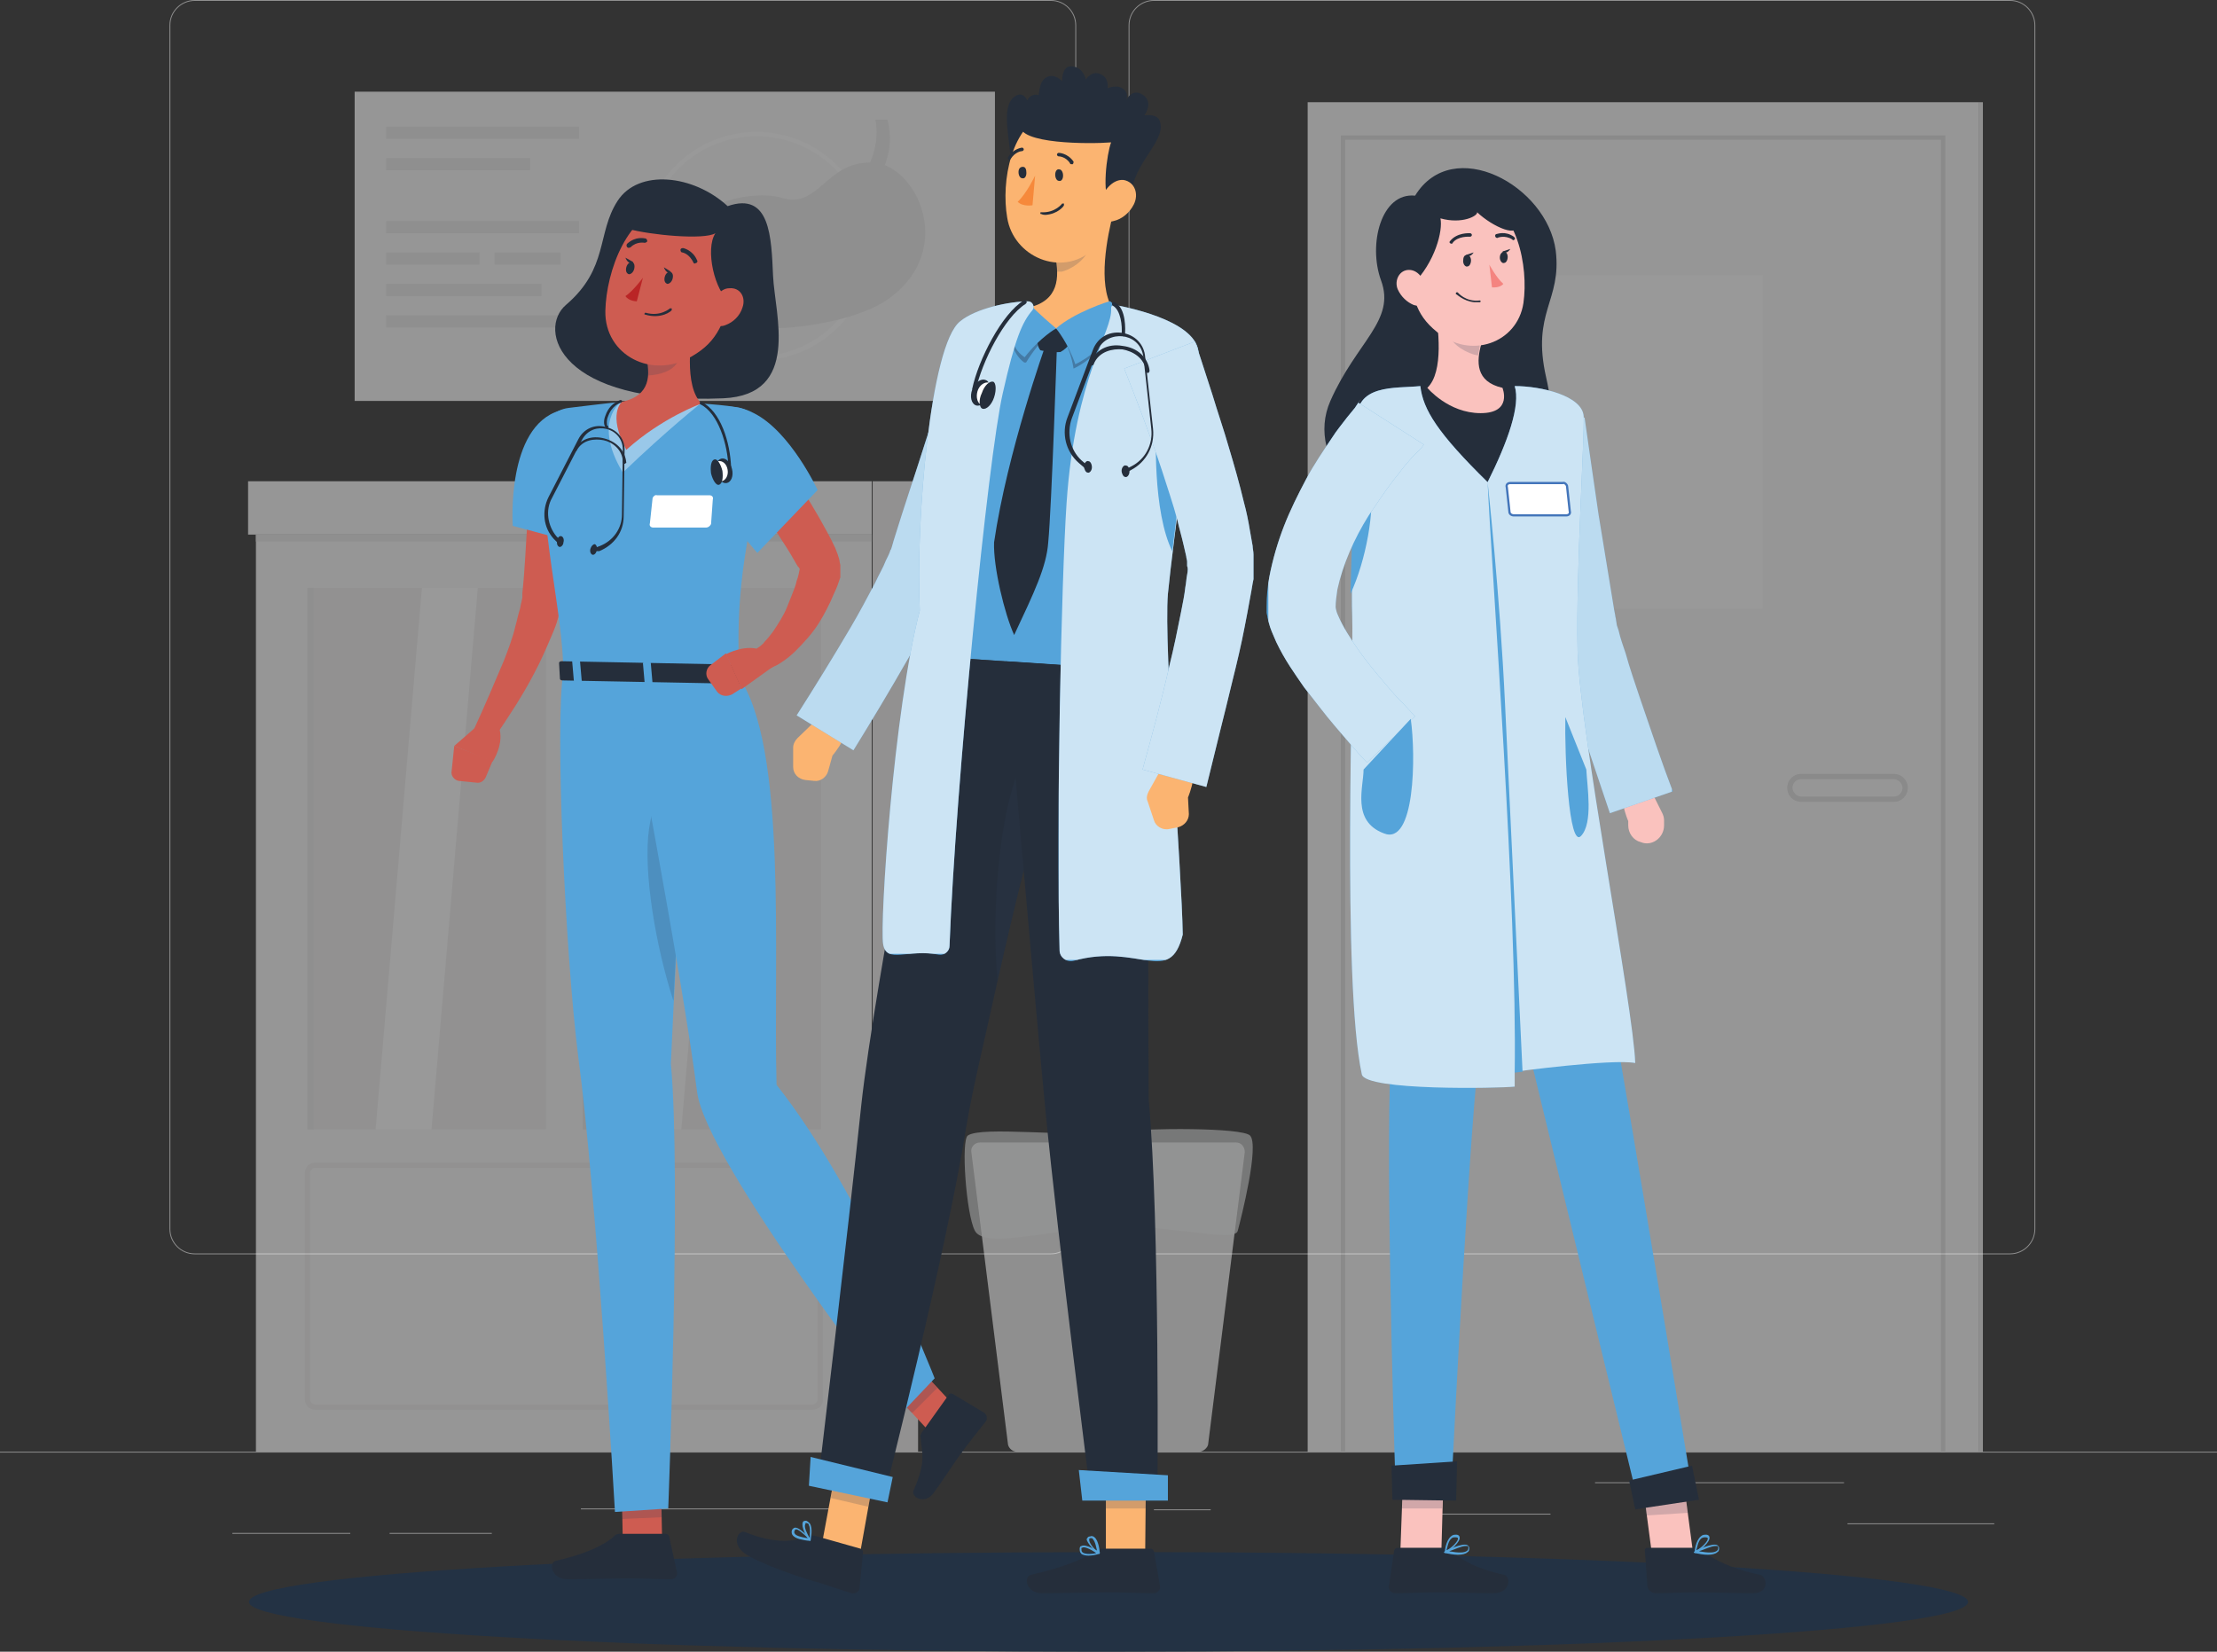 <?xml version="1.0" encoding="utf-8"?>
<!-- Generator: Adobe Illustrator 18.0.0, SVG Export Plug-In . SVG Version: 6.00 Build 0)  -->
<!DOCTYPE svg PUBLIC "-//W3C//DTD SVG 1.1//EN" "http://www.w3.org/Graphics/SVG/1.1/DTD/svg11.dtd">
<svg version="1.1" id="Layer_1" xmlns="http://www.w3.org/2000/svg" xmlns:xlink="http://www.w3.org/1999/xlink" x="0px" y="0px"
	 viewBox="0 0 253.8 189.1" enable-background="new 0 0 253.8 189.1" xml:space="preserve">
<rect x="0" y="0" width="253.8" height="189.1" fill="#333333" stroke="none"/>
<g>
	<defs>
		<rect id="SVGID_1_" x="-53.1" y="-1371" width="360" height="2028.4"/>
	</defs>
	<clipPath id="SVGID_2_">
		<use xlink:href="#SVGID_1_"  overflow="visible"/>
	</clipPath>
	<g opacity="0.5" clip-path="url(#SVGID_2_)">
		<g>
			<defs>
				<rect id="SVGID_3_" x="0" y="0" width="253.8" height="175.7"/>
			</defs>
			<clipPath id="SVGID_4_">
				<use xlink:href="#SVGID_3_"  overflow="visible"/>
			</clipPath>
			<rect x="0" y="166.2" clip-path="url(#SVGID_4_)" fill="#ECECEC" width="253.8" height="0.1"/>
			<rect x="211.5" y="174.4" clip-path="url(#SVGID_4_)" fill="#ECECEC" width="16.8" height="0.1"/>
			<rect x="132.1" y="172.8" clip-path="url(#SVGID_4_)" fill="#ECECEC" width="6.5" height="0.1"/>
			<rect x="163.7" y="173.3" clip-path="url(#SVGID_4_)" fill="#ECECEC" width="13.8" height="0.1"/>
			<rect x="182.6" y="169.7" clip-path="url(#SVGID_4_)" fill="#ECECEC" width="28.5" height="0.1"/>
			<rect x="26.6" y="175.5" clip-path="url(#SVGID_4_)" fill="#ECECEC" width="13.5" height="0.1"/>
			<rect x="44.6" y="175.5" clip-path="url(#SVGID_4_)" fill="#ECECEC" width="11.7" height="0.1"/>
			<rect x="66.5" y="172.7" clip-path="url(#SVGID_4_)" fill="#ECECEC" width="30.9" height="0.1"/>
			<path clip-path="url(#SVGID_4_)" fill="#ECECEC" d="M120.3,143.6h-98c-1.6,0-2.9-1.3-2.9-2.9V2.9c0-1.6,1.3-2.9,2.9-2.9h98
				c1.6,0,2.9,1.3,2.9,2.9v137.8C123.2,142.3,121.9,143.6,120.3,143.6 M22.3,0.1c-1.5,0-2.8,1.2-2.8,2.8v137.8
				c0,1.5,1.2,2.8,2.8,2.8h98c1.5,0,2.8-1.2,2.8-2.8V2.9c0-1.5-1.2-2.8-2.8-2.8H22.3z"/>
			<path clip-path="url(#SVGID_4_)" fill="#ECECEC" d="M230.1,143.6h-98c-1.6,0-2.9-1.3-2.9-2.9V2.9c0-1.6,1.3-2.9,2.9-2.9h98
				c1.6,0,2.9,1.3,2.9,2.9v137.8C233,142.3,231.7,143.6,230.1,143.6 M132.1,0.1c-1.5,0-2.8,1.2-2.8,2.8v137.8c0,1.5,1.2,2.8,2.8,2.8
				h98c1.5,0,2.8-1.2,2.8-2.8V2.9c0-1.5-1.2-2.8-2.8-2.8H132.1z"/>
		</g>
	</g>
	<g opacity="0.5" clip-path="url(#SVGID_2_)">
		<g>
			<defs>
				<rect id="SVGID_5_" x="28.4" y="10.5" width="198.6" height="155.7"/>
			</defs>
			<clipPath id="SVGID_6_">
				<use xlink:href="#SVGID_5_"  overflow="visible"/>
			</clipPath>
			<rect x="149.7" y="11.7" clip-path="url(#SVGID_6_)" fill="#FAFAFA" width="76.8" height="154.5"/>
			<rect x="174.4" y="31.5" clip-path="url(#SVGID_6_)" fill="#FFFFFF" width="27.4" height="38.2"/>
			<rect x="226.5" y="11.7" clip-path="url(#SVGID_6_)" fill="#ECECEC" width="0.5" height="154.5"/>
			<polygon clip-path="url(#SVGID_6_)" fill="#E1E1E1" points="222.7,166.2 222.2,166.2 222.2,16 154,16 154,166.2 153.5,166.2 
				153.5,15.5 222.7,15.5 			"/>
			<path clip-path="url(#SVGID_6_)" fill="#E1E1E1" d="M216.8,91.8h-10.6c-0.9,0-1.6-0.7-1.6-1.6c0-0.9,0.7-1.6,1.6-1.6h10.6
				c0.9,0,1.6,0.7,1.6,1.6C218.4,91.1,217.7,91.8,216.8,91.8 M206.2,89.2c-0.6,0-1,0.5-1,1s0.5,1,1,1h10.6c0.6,0,1-0.5,1-1
				s-0.5-1-1-1H206.2z"/>
			<rect x="28.4" y="55.1" clip-path="url(#SVGID_6_)" fill="#FAFAFA" width="71.4" height="6.1"/>
			<rect x="29.3" y="61.2" clip-path="url(#SVGID_6_)" fill="#FAFAFA" width="70.5" height="105"/>
			<rect x="99.9" y="55.1" clip-path="url(#SVGID_6_)" fill="#F1F0F0" width="5.2" height="111.1"/>
			<rect x="35.2" y="67.3" clip-path="url(#SVGID_6_)" fill="#F1F0F0" width="27.3" height="62"/>
			<polygon clip-path="url(#SVGID_6_)" fill="#FFFFFF" points="54.7,67.3 48.3,67.3 43,129.3 49.4,129.3 			"/>
			<path clip-path="url(#SVGID_6_)" fill="#F1F0F0" d="M93,161.4H36.1c-0.7,0-1.2-0.5-1.2-1.2v-25.9c0-0.7,0.5-1.2,1.2-1.2H93
				c0.7,0,1.2,0.5,1.2,1.2v25.9C94.3,160.9,93.7,161.4,93,161.4 M36.1,133.7c-0.3,0-0.6,0.3-0.6,0.6v25.9c0,0.3,0.3,0.6,0.6,0.6H93
				c0.3,0,0.6-0.3,0.6-0.6v-25.9c0-0.3-0.3-0.6-0.6-0.6H36.1z"/>
			<path clip-path="url(#SVGID_6_)" fill="#F1F0F0" d="M89.3,139.4c-0.7,0-1.3-0.6-1.3-1.3c0-0.7,0.6-1.3,1.3-1.3
				c0.7,0,1.3,0.6,1.3,1.3C90.7,138.8,90.1,139.4,89.3,139.4 M89.3,137.3c-0.4,0-0.7,0.3-0.7,0.7s0.3,0.7,0.7,0.7
				c0.4,0,0.7-0.3,0.7-0.7S89.7,137.3,89.3,137.3"/>
			<rect x="35.2" y="67.3" clip-path="url(#SVGID_6_)" fill="#ECECEC" width="0.7" height="62"/>
			<rect x="66.7" y="67.3" clip-path="url(#SVGID_6_)" fill="#F1F0F0" width="27.3" height="62"/>
			<polygon clip-path="url(#SVGID_6_)" fill="#FFFFFF" points="79.3,67.3 76.7,67.3 71.4,129.3 74,129.3 			"/>
			<polygon clip-path="url(#SVGID_6_)" fill="#FFFFFF" points="83.3,67.3 80.6,67.3 75.3,129.3 78,129.3 			"/>
			<rect x="66.7" y="67.3" clip-path="url(#SVGID_6_)" fill="#ECECEC" width="0.7" height="62"/>
			<rect x="29.3" y="61.2" clip-path="url(#SVGID_6_)" fill="#ECECEC" width="70.5" height="0.8"/>
			<rect x="40.6" y="10.5" clip-path="url(#SVGID_6_)" fill="#FAFAFA" width="73.3" height="35.4"/>
			<path clip-path="url(#SVGID_6_)" fill="#FFFFFF" d="M86.6,41.3c-7.2,0-13.1-5.9-13.1-13.1c0-7.2,5.9-13.1,13.1-13.1
				c7.2,0,13.1,5.9,13.1,13.1C99.8,35.5,93.9,41.3,86.6,41.3 M86.6,15.6c-7,0-12.6,5.7-12.6,12.6c0,7,5.7,12.6,12.6,12.6
				c7,0,12.6-5.7,12.6-12.6C99.3,21.3,93.6,15.6,86.6,15.6"/>
			<path clip-path="url(#SVGID_6_)" fill="#ECECEC" d="M101.3,18.9c0.6-1.6,0.8-3.3,0.3-5.2c-0.7,0-1.4,0-1.4,0s0.6,2.2-0.6,4.9
				c-5,0-5.9,5.2-9.9,4.1c-1.2-0.4-2.8-0.4-4.3-0.2l0,0c0,0,0,0,0,0c-0.6,0.1-1.2,0.2-1.8,0.4c-5.3,1.4-11.7,4.7-12.9,9.6
				c0.7,0.1,1.2,0.2,1.2,0.2s0.8-3.7,6.1-6.3c-0.5,0.7-0.9,1.4-1.1,2.2c-3.3,12,18.8,9.9,24.7,5.7C108.8,29.3,105.8,20.7,101.3,18.9
				"/>
			<rect x="44.2" y="14.5" clip-path="url(#SVGID_6_)" fill="#ECECEC" width="22.1" height="1.4"/>
			<rect x="44.2" y="18.1" clip-path="url(#SVGID_6_)" fill="#ECECEC" width="16.5" height="1.4"/>
			<rect x="44.2" y="25.3" clip-path="url(#SVGID_6_)" fill="#ECECEC" width="22.1" height="1.4"/>
			<rect x="44.2" y="28.9" clip-path="url(#SVGID_6_)" fill="#ECECEC" width="10.7" height="1.4"/>
			<rect x="56.6" y="28.9" clip-path="url(#SVGID_6_)" fill="#ECECEC" width="7.6" height="1.4"/>
			<rect x="44.2" y="32.5" clip-path="url(#SVGID_6_)" fill="#ECECEC" width="17.8" height="1.4"/>
			<rect x="44.2" y="36.1" clip-path="url(#SVGID_6_)" fill="#ECECEC" width="22.1" height="1.4"/>
			<path clip-path="url(#SVGID_6_)" fill="#ECECEC" d="M137.3,166.2h-20.9c-0.5,0-0.9-0.4-1-0.8l-4.2-33.5c-0.1-0.6,0.4-1.1,1-1.1
				h29.3c0.6,0,1,0.5,1,1.1l-4.2,33.5C138.2,165.8,137.7,166.2,137.3,166.2"/>
			<g opacity="0.7" clip-path="url(#SVGID_6_)">
				<g>
					<defs>
						<rect id="SVGID_7_" x="110.4" y="129.3" width="33" height="12.5"/>
					</defs>
					<clipPath id="SVGID_8_">
						<use xlink:href="#SVGID_7_"  overflow="visible"/>
					</clipPath>
					<path clip-path="url(#SVGID_8_)" fill="#F5F6F6" d="M110.8,130c-0.8,0.5-0.2,9,0.8,10.9c1,1.9,7,0.3,14.1-0.4
						c7.1-0.6,15.7,1.9,16,0.4c0.4-1.5,2.5-9.8,1.4-10.9c-0.9-0.9-11.4-0.9-16-0.4C122.5,130.2,112.4,128.9,110.8,130"/>
				</g>
			</g>
		</g>
	</g>
	<path clip-path="url(#SVGID_2_)" fill="#233244" d="M225.3,183.4c0,3.2-44.1,5.7-98.4,5.7c-54.4,0-98.4-2.6-98.4-5.7
		c0-3.2,44.1-5.7,98.4-5.7C181.2,177.6,225.3,180.2,225.3,183.4"/>
	<path clip-path="url(#SVGID_2_)" fill="#252E3B" d="M83.3,23.6C79.4,20,73.1,19.3,70.7,23c-2.4,3.7-1,7.7-5.9,11.9
		c-3.3,2.8-0.9,11.5,18,10.7c8.9-0.4,5.9-9.6,5.7-14C88.3,27.2,88.2,21.9,83.3,23.6"/>
	<polygon clip-path="url(#SVGID_2_)" fill="#CE5C51" points="75.8,176.4 71.3,176.5 71.2,171.6 75.7,171.4 	"/>
	<path clip-path="url(#SVGID_2_)" fill="#252E3B" d="M71,175.6h5.2c0.2,0,0.3,0.1,0.4,0.3l0.9,4.1c0.1,0.4-0.2,0.8-0.7,0.8
		c-1.8,0-2.7-0.1-4.9-0.1c-1.4,0-5,0.1-6.9,0.1c-1.9,0-2.2-1.9-1.4-2.1c3.5-0.8,5.6-1.8,6.8-2.9C70.4,175.7,70.7,175.6,71,175.6"/>
	<g opacity="0.2" clip-path="url(#SVGID_2_)">
		<g>
			<defs>
				<rect id="SVGID_9_" x="71.2" y="171.4" width="4.6" height="2.5"/>
			</defs>
			<clipPath id="SVGID_10_">
				<use xlink:href="#SVGID_9_"  overflow="visible"/>
			</clipPath>
			<polygon clip-path="url(#SVGID_10_)" fill="#2B3C54" points="71.2,171.6 71.2,173.9 75.8,173.7 75.7,171.4 			"/>
		</g>
	</g>
	<path clip-path="url(#SVGID_2_)" fill="#55A4DA" d="M64.5,77c-1,5.5,0.2,32.2,1.7,44c2.1,15.7,4.2,52.1,4.2,52.1l6.1-0.4
		c0,0,1.5-38.3,0.3-50.9c0.7-16.2,2.5-44.5,2.5-44.5L64.5,77z"/>
	<g opacity="0.2" clip-path="url(#SVGID_2_)">
		<g>
			<defs>
				<rect id="SVGID_11_" x="74.1" y="90.4" width="4.1" height="24.2"/>
			</defs>
			<clipPath id="SVGID_12_">
				<use xlink:href="#SVGID_11_"  overflow="visible"/>
			</clipPath>
			<path clip-path="url(#SVGID_12_)" fill="#2B3C54" d="M78.2,94.9c0.2-4.1-2.7-7.8-3.9,0c-0.7,4.9,0.8,13.6,2.8,19.7
				C77.4,108.3,77.8,101.2,78.2,94.9"/>
		</g>
	</g>
	<polygon clip-path="url(#SVGID_2_)" fill="#CE5C51" points="109.3,161 106.4,163.9 102.3,159.5 105.3,156.7 	"/>
	<path clip-path="url(#SVGID_2_)" fill="#252E3B" d="M105.6,163.9l3-4.2c0.1-0.2,0.3-0.2,0.5-0.1l3.5,2.1c0.4,0.2,0.5,0.8,0.2,1.1
		c-1.1,1.4-1.7,2.1-3,3.9c-0.8,1.1-1.8,2.7-2.9,4.2c-1.1,1.5-2.7,0.4-2.3-0.3c1.5-3.4,0.9-4.3,0.8-6
		C105.3,164.4,105.4,164.2,105.6,163.9"/>
	<g opacity="0.2" clip-path="url(#SVGID_2_)">
		<g>
			<defs>
				<rect id="SVGID_13_" x="102.3" y="156.7" width="5" height="5"/>
			</defs>
			<clipPath id="SVGID_14_">
				<use xlink:href="#SVGID_13_"  overflow="visible"/>
			</clipPath>
			<polygon clip-path="url(#SVGID_14_)" fill="#2B3C54" points="102.3,159.6 104.4,161.8 107.3,158.9 105.3,156.7 			"/>
		</g>
	</g>
	<path clip-path="url(#SVGID_2_)" fill="#55A4DA" d="M71.5,77.1c0,0,6.6,34.5,8.3,47.9c1,8,23.4,36.8,23.4,36.8l3.8-4
		c0,0-8.2-21.1-18.1-33.6c-0.4-14.7,1.3-38.8-4.4-46.8L71.5,77.1z"/>
	<path clip-path="url(#SVGID_2_)" fill="#CE5C51" d="M65.8,50.7c0,3-0.1,5.9-0.4,8.8c-0.2,2.9-0.5,5.9-1,8.8l-0.1,0.6l-0.1,0.6
		c-0.1,0.4-0.2,0.8-0.3,1.2c-0.2,0.8-0.5,1.5-0.8,2.2c-0.6,1.4-1.2,2.8-1.9,4.1c-1.4,2.7-3,5.1-4.7,7.6c-0.4,0.6-1.2,0.7-1.8,0.3
		c-0.5-0.4-0.6-1-0.4-1.5l0,0c1.2-2.6,2.3-5.2,3.4-7.8c0.5-1.3,1-2.6,1.3-3.9c0.2-0.7,0.3-1.3,0.5-1.9c0.1-0.3,0.1-0.6,0.2-0.9
		l0.1-0.5l0-0.5c0.3-2.8,0.4-5.7,0.6-8.5c0.1-2.9,0.2-5.7,0.3-8.6l0,0c0-1.4,1.2-2.5,2.6-2.5C64.7,48.2,65.8,49.3,65.8,50.7"/>
	<path clip-path="url(#SVGID_2_)" fill="#55A4DA" d="M64.1,47c-6.2,1.8-5.4,13.2-5.4,13.2l8.9,2.4c0,0,1.5-8.3,1.3-11.3
		C68.8,48.1,67.6,46,64.1,47"/>
	<path clip-path="url(#SVGID_2_)" fill="#CE5C51" d="M55.1,82.7L52,85.4l4.4,1.8c0,0,1.4-2.1,0.7-4L55.1,82.7z"/>
	<path clip-path="url(#SVGID_2_)" fill="#CE5C51" d="M52.5,89.4l2,0.2c0.5,0.1,0.9-0.2,1.1-0.6l0.8-1.9L52,85.4l-0.3,2.9
		C51.6,88.8,52,89.3,52.5,89.4"/>
	<path clip-path="url(#SVGID_2_)" fill="#55A4DA" d="M62.1,49.9c-0.3,11.4,2.3,19.7,2.4,27.1l20.1,0.4c-0.2-7.4-0.1-12.3,3.1-25.6
		c0.6-2.4-1-4.9-3.5-5.2c-1.2-0.2-2.5-0.3-3.9-0.4c-3.4-0.2-6.1-0.4-9.1-0.2c-2.1,0.2-4.4,0.5-6.1,0.7
		C63.4,46.9,62.1,48.3,62.1,49.9"/>
	<path clip-path="url(#SVGID_2_)" fill="#FFFFFF" d="M80.8,60.4l-6,0c-0.3,0-0.5-0.2-0.4-0.5l0.3-2.8c0-0.2,0.3-0.5,0.5-0.4l6,0
		c0.3,0,0.5,0.2,0.4,0.5L81.4,60C81.3,60.2,81.1,60.4,80.8,60.4"/>
	<g opacity="0.4" clip-path="url(#SVGID_2_)">
		<g>
			<defs>
				<rect id="SVGID_15_" x="69.7" y="46" width="10.5" height="8.1"/>
			</defs>
			<clipPath id="SVGID_16_">
				<use xlink:href="#SVGID_15_"  overflow="visible"/>
			</clipPath>
			<path clip-path="url(#SVGID_16_)" fill="#FFFFFF" d="M71.1,46c0,0-3.3,2.3,0.2,8.1c5.1-4.9,8.9-7.9,8.9-7.9L71.1,46z"/>
		</g>
	</g>
	<path clip-path="url(#SVGID_2_)" fill="#CE5C51" d="M79.6,35.9c-0.6,2.9-1.3,8.3,0.7,10.3c0,0-4.5,1.6-8.6,5.3
		c-2.2-4.1-0.5-5.5-0.5-5.5c3.3-0.7,3.3-3.1,2.7-5.4L79.6,35.9z"/>
	<g opacity="0.2" clip-path="url(#SVGID_2_)">
		<g>
			<defs>
				<rect id="SVGID_17_" x="73.9" y="36.4" width="5.1" height="6.6"/>
			</defs>
			<clipPath id="SVGID_18_">
				<use xlink:href="#SVGID_17_"  overflow="visible"/>
			</clipPath>
			<path clip-path="url(#SVGID_18_)" fill="#2B3C54" d="M78.9,36.4c-0.1,0.9-0.2,2.8-1.3,5c-0.6,1.1-2,1.5-3.5,1.6
				c0.1-0.8-0.1-1.6-0.2-2.5L78.9,36.4z"/>
		</g>
	</g>
	<path clip-path="url(#SVGID_2_)" fill="#CE5C51" d="M84.3,32.3c-1.5,4.7-2,6.7-5.1,8.5c-4.5,2.7-10-0.1-9.9-5.2
		c0.1-4.5,2.5-11.4,7.6-12.1C82.1,22.9,85.8,27.6,84.3,32.3"/>
	<path clip-path="url(#SVGID_2_)" fill="#252E3B" d="M71.9,26.2c2.5,0.7,8.7,1.3,10,0.5c-1.2,1.8-0.1,6.7,1.7,7.9
		c2.4-1.9,3-6.6,0.7-9C82.1,23.2,75,20.4,71.9,26.2"/>
	<path clip-path="url(#SVGID_2_)" fill="#CE5C51" d="M85,35.2c-0.3,1-1.1,1.7-1.9,2c-1.1,0.5-1.9-0.5-1.7-1.6
		c0.1-1.1,0.9-2.6,2.1-2.6C84.8,32.9,85.4,34.1,85,35.2"/>
	<path clip-path="url(#SVGID_2_)" fill="#252E3B" d="M84.9,76.2l0.9,1.8c0.1,0.1-0.1,0.3-0.3,0.3l-21.1-0.4c-0.2,0-0.3-0.1-0.3-0.2
		l-0.1-1.8c0-0.1,0.1-0.2,0.3-0.2l20.4,0.4C84.7,76.1,84.8,76.2,84.9,76.2"/>
	<path clip-path="url(#SVGID_2_)" fill="#55A4DA" d="M82.1,78.5l0.5,0c0.1,0,0.2-0.1,0.2-0.1L82.6,76c0-0.1-0.1-0.1-0.2-0.1l-0.5,0
		c-0.1,0-0.2,0.1-0.2,0.1l0.2,2.3C81.9,78.4,82,78.5,82.1,78.5"/>
	<path clip-path="url(#SVGID_2_)" fill="#55A4DA" d="M65.9,78.1l0.5,0c0.1,0,0.2-0.1,0.2-0.1l-0.2-2.3c0-0.1-0.1-0.1-0.2-0.1l-0.5,0
		c-0.1,0-0.2,0.1-0.2,0.1l0.2,2.3C65.7,78.1,65.8,78.1,65.9,78.1"/>
	<path clip-path="url(#SVGID_2_)" fill="#55A4DA" d="M74,78.3l0.5,0c0.1,0,0.2-0.1,0.2-0.1l-0.2-2.3c0-0.1-0.1-0.1-0.2-0.1l-0.5,0
		c-0.1,0-0.2,0.1-0.2,0.1l0.2,2.3C73.8,78.2,73.9,78.3,74,78.3"/>
	<path clip-path="url(#SVGID_2_)" fill="#252E3B" d="M77,31.9c-0.1,0.4-0.4,0.6-0.6,0.6c-0.3-0.1-0.4-0.4-0.3-0.8
		c0.1-0.4,0.4-0.6,0.6-0.6C77,31.2,77.1,31.5,77,31.9"/>
	<path clip-path="url(#SVGID_2_)" fill="#252E3B" d="M72.6,30.8c-0.1,0.4-0.4,0.6-0.6,0.6c-0.3-0.1-0.4-0.4-0.3-0.8
		c0.1-0.4,0.4-0.6,0.6-0.6C72.6,30,72.7,30.4,72.6,30.8"/>
	<path clip-path="url(#SVGID_2_)" fill="#252E3B" d="M72.5,30l-0.9-0.5C71.6,29.5,71.9,30.4,72.5,30"/>
	<path clip-path="url(#SVGID_2_)" fill="#BA2526" d="M73.6,31.8c0,0-1.1,1.5-2,2.1c0.4,0.6,1.3,0.6,1.3,0.6L73.6,31.8z"/>
	<path clip-path="url(#SVGID_2_)" fill="#252E3B" d="M73.8,36c0,0-0.1-0.1,0-0.1c0-0.1,0.1-0.1,0.1-0.1c1.7,0.5,2.8-0.5,2.8-0.5
		c0,0,0.1,0,0.2,0c0,0,0,0.1,0,0.2C76.9,35.6,75.7,36.6,73.8,36C73.9,36,73.9,36,73.8,36"/>
	<path clip-path="url(#SVGID_2_)" fill="#252E3B" d="M79.4,30.1C79.4,30.1,79.3,30.1,79.4,30.1c-0.5-1.1-1.3-1.2-1.3-1.2
		c-0.1,0-0.2-0.1-0.2-0.3c0-0.1,0.1-0.2,0.3-0.2c0,0,1.1,0.2,1.6,1.4c0.1,0.1,0,0.3-0.1,0.3C79.5,30.2,79.5,30.2,79.4,30.1"/>
	<path clip-path="url(#SVGID_2_)" fill="#252E3B" d="M71.8,28.3C71.8,28.3,71.7,28.3,71.8,28.3c-0.1-0.1-0.1-0.3,0-0.4
		c1-0.9,2-0.6,2.1-0.6c0.1,0,0.2,0.2,0.2,0.3c0,0.1-0.2,0.2-0.3,0.2c0,0-0.9-0.2-1.6,0.5C72,28.4,71.9,28.4,71.8,28.3"/>
	<path clip-path="url(#SVGID_2_)" fill="#CE5C51" d="M87.7,50.2c1.5,2,2.9,3.9,4.2,6c0.7,1,1.3,2.1,1.9,3.1c0.6,1.1,1.2,2.1,1.8,3.4
		c0.1,0.3,0.3,0.7,0.4,1.1c0.1,0.2,0.1,0.5,0.2,0.9c0,0.1,0,0.2,0,0.4l0,0.2c0,0.1,0,0.2,0,0.3l0,0.2l0,0.1l0,0l0,0.1l0,0.1
		c-0.2,0.6-0.4,1.2-0.7,1.8c-0.5,1.2-1.1,2.4-1.8,3.5c-0.7,1.1-1.6,2.1-2.6,3.1c-0.5,0.5-1,0.9-1.6,1.3c-0.3,0.2-0.6,0.4-0.9,0.5
		c-0.2,0.1-0.3,0.2-0.5,0.2c-0.2,0.1-0.3,0.1-0.6,0.2l-1-2.3c0,0,0.1-0.1,0.2-0.2l0.3-0.2c0.2-0.2,0.4-0.3,0.5-0.5
		c0.4-0.4,0.7-0.8,1-1.2c0.6-0.9,1.2-1.8,1.6-2.8c0.2-0.5,0.4-1,0.6-1.5c0.2-0.5,0.4-1,0.5-1.5c0.2-0.5,0.3-1.1,0.4-1.6l0-0.1l0,0
		l0,0l0,0l0,0.1c0,0.1,0,0.2,0,0.2c0,0,0,0.1,0,0.1c0,0.1,0,0.1,0,0.1c0,0.1,0,0.1,0,0c0-0.1-0.1-0.3-0.3-0.5
		c-0.5-0.9-1.1-1.9-1.7-2.8c-0.6-1-1.3-1.9-2-2.9c-1.3-1.9-2.7-3.9-4.1-5.8L87.7,50.2z"/>
	<path clip-path="url(#SVGID_2_)" fill="#CE5C51" d="M88.8,76.1l-3.9,2.8l-1.8-4c0,0,2.4-1.3,4.2-0.4L88.8,76.1z"/>
	<path clip-path="url(#SVGID_2_)" fill="#CE5C51" d="M82.1,79.2l-1-1.4c-0.4-0.5-0.3-1.3,0.3-1.7l1.7-1.3l1.8,4l-1.1,0.7
		C83.2,79.8,82.5,79.7,82.1,79.2"/>
	<path clip-path="url(#SVGID_2_)" fill="#55A4DA" d="M79.8,49c-1.3,5.3,6.9,14.3,6.9,14.3l6.9-7.2c0,0-3.1-6.7-7.3-8.8
		C83.5,45.8,80.4,46.7,79.8,49"/>
	<path clip-path="url(#SVGID_2_)" fill="#252E3B" d="M76.8,31.1L76,30.6C76,30.6,76.3,31.5,76.8,31.1"/>
	<path clip-path="url(#SVGID_2_)" fill="#252E3B" d="M68,63.1c-0.1,0-0.1,0-0.2-0.1c0-0.1,0-0.2,0.1-0.2l0.8-0.3
		c1.5-0.6,2.5-2,2.5-3.6l0.1-7.4c0-1.4-1-2.2-1.9-2.4c-0.9-0.2-2.1,0-2.8,1.3l-3.4,6.6c-0.8,1.4-0.5,3.2,0.5,4.4l0.6,0.6
		c0.1,0.1,0.1,0.2,0,0.3c-0.1,0.1-0.2,0.1-0.3,0l-0.6-0.6c-1.2-1.3-1.4-3.2-0.6-4.8l3.4-6.6c0.6-1.2,1.9-1.8,3.2-1.4
		c1.3,0.3,2.2,1.4,2.1,2.8l-0.1,7.4c0,1.8-1.1,3.3-2.8,4L68,63.1C68,63.1,68,63.1,68,63.1"/>
	<path clip-path="url(#SVGID_2_)" fill="#252E3B" d="M71.5,53.1c-0.1,0-0.2-0.1-0.2-0.2c0-1.4-1.2-2.3-2.2-2.5
		c-1-0.2-2.4-0.1-3.1,1.2c0,0.1-0.2,0.1-0.2,0.1c-0.1,0-0.1-0.2-0.1-0.2c0.7-1.2,2-1.7,3.5-1.3c1.5,0.4,2.4,1.5,2.5,2.8
		C71.6,53,71.6,53.1,71.5,53.1L71.5,53.1z"/>
	<path clip-path="url(#SVGID_2_)" fill="#252E3B" d="M69.5,49c-0.1,0-0.1,0-0.2-0.1c-0.2-0.3-0.2-0.8,0-1.3c0.3-0.9,0.9-1.5,1.7-1.8
		c0.1,0,0.2,0,0.2,0.1c0,0.1,0,0.2-0.1,0.2c-1,0.3-1.4,1.3-1.5,1.6c-0.2,0.5-0.1,0.8-0.1,1C69.7,48.8,69.7,48.9,69.5,49
		C69.5,49,69.5,49,69.5,49"/>
	<path clip-path="url(#SVGID_2_)" fill="#252E3B" d="M67.6,62.8c-0.1,0.3,0,0.6,0.2,0.7c0.2,0.1,0.5-0.2,0.5-0.5
		c0.1-0.3,0-0.6-0.2-0.7C67.9,62.3,67.7,62.5,67.6,62.8"/>
	<path clip-path="url(#SVGID_2_)" fill="#252E3B" d="M82,54.1c0.2,0.8,0.7,1.3,1.2,1.2c0.5-0.1,0.8-0.8,0.6-1.6
		c-0.2-0.8-0.7-1.3-1.2-1.2C82.1,52.6,81.8,53.3,82,54.1"/>
	<path clip-path="url(#SVGID_2_)" fill="#252E3B" d="M83.6,53.8c-0.1,0-0.2-0.1-0.2-0.2c-0.1-2.8-1.2-6.3-3.2-7.3
		c-0.1,0-0.1-0.2-0.1-0.2c0-0.1,0.2-0.1,0.2-0.1c2.2,1.1,3.3,4.6,3.4,7.6C83.8,53.8,83.7,53.8,83.6,53.8L83.6,53.8z"/>
	<path clip-path="url(#SVGID_2_)" fill="#FFFFFF" d="M81.5,54.1c0.1,0.7,0.6,1.1,1.1,1c0.5-0.1,0.8-0.7,0.7-1.3
		c-0.1-0.7-0.6-1.1-1.1-1C81.7,52.9,81.4,53.5,81.5,54.1"/>
	<path clip-path="url(#SVGID_2_)" fill="#252E3B" d="M81.4,54.2c0.2,0.8,0.6,1.4,0.9,1.3c0.4-0.1,0.5-0.8,0.4-1.6
		c-0.2-0.8-0.6-1.4-0.9-1.3C81.4,52.7,81.3,53.4,81.4,54.2"/>
	<path clip-path="url(#SVGID_2_)" fill="#252E3B" d="M63.8,61.9c-0.1,0.3,0,0.6,0.2,0.7c0.2,0.1,0.5-0.2,0.5-0.5
		c0.1-0.3,0-0.6-0.2-0.7C64.1,61.3,63.8,61.5,63.8,61.9"/>
	<path clip-path="url(#SVGID_2_)" fill="#252E3B" d="M119.4,20.5c-3.2,0.6-3.6,0.3-3.7-2c0-2.3-1.2-6.2,0.4-7.4
		c1-0.8,1.5,0.4,1.5,0.4c0.2-0.5,0.8-0.8,1.3-0.6c0.1-0.5,0.1-1.7,1-2.1c0.9-0.4,1.7,0.5,1.7,0.5s-0.1-1.9,1.2-1.7
		c1.3,0.2,1.5,1.5,1.5,1.5s0.7-1.1,1.7-0.6c1,0.4,0.8,1.6,0.8,1.6s1.1-0.5,1.8,0.1c0.8,0.6,0.2,1.5,0.2,1.5s0.7-1.8,2.1-0.8
		c1.2,0.9,0.1,2.3,0.1,2.3s1.3-0.2,1.7,0.5c1.1,2.3-3.1,4.9-3.2,8.8C123.1,24.9,119.4,20.5,119.4,20.5"/>
	<path clip-path="url(#SVGID_2_)" fill="#FBB471" d="M96.2,82.2l-2.1-0.4l-2.8,2.7c-0.3,0.3-0.5,0.7-0.5,1.1l0,2.2
		c0,0.8,0.6,1.4,1.4,1.5l1,0.1c0.7,0.1,1.4-0.4,1.6-1.1l0.5-1.8C95.3,86.5,98.1,83.3,96.2,82.2"/>
	<path clip-path="url(#SVGID_2_)" fill="#55A4DA" d="M117.8,41.8c-1.4,3.7-2.9,7.5-4.2,11.2c-1.4,3.7-2.8,7.5-4,11.2l-0.2,0.7
		l-0.2,0.4c-0.1,0.2-0.1,0.3-0.2,0.5c-0.2,0.6-0.5,1.1-0.7,1.6c-0.5,1-1,1.9-1.4,2.8c-1,1.8-2,3.6-3,5.3c-2,3.5-4.1,7-6.2,10.4
		l-6.5-4c2.1-3.3,4.2-6.7,6.2-10.1c1-1.7,1.9-3.4,2.8-5.1c0.4-0.9,0.9-1.7,1.2-2.5c0.2-0.4,0.4-0.8,0.5-1.1c0-0.1,0.1-0.2,0.1-0.2
		l0.1-0.3l0.2-0.7c1.2-3.9,2.5-7.7,3.7-11.5l3.7-11.4L117.8,41.8z"/>
	<g opacity="0.6" clip-path="url(#SVGID_2_)">
		<g>
			<defs>
				<rect id="SVGID_19_" x="91.2" y="38.9" width="26.6" height="47.1"/>
			</defs>
			<clipPath id="SVGID_20_">
				<use xlink:href="#SVGID_19_"  overflow="visible"/>
			</clipPath>
			<path clip-path="url(#SVGID_20_)" fill="#FFFFFF" d="M117.8,41.8c-1.4,3.7-2.9,7.5-4.2,11.2c-1.4,3.7-2.8,7.5-4,11.2l-0.2,0.7
				l-0.2,0.4c-0.1,0.2-0.1,0.3-0.2,0.5c-0.2,0.6-0.5,1.1-0.7,1.6c-0.5,1-1,1.9-1.4,2.8c-1,1.8-2,3.6-3,5.3c-2,3.5-4.1,7-6.2,10.4
				l-6.5-4c2.1-3.3,4.2-6.7,6.2-10.1c1-1.7,1.9-3.4,2.8-5.1c0.4-0.9,0.9-1.7,1.2-2.5c0.2-0.4,0.4-0.8,0.5-1.1c0-0.1,0.1-0.2,0.1-0.2
				l0.1-0.3l0.2-0.7c1.2-3.9,2.5-7.7,3.7-11.5l3.7-11.4L117.8,41.8z"/>
		</g>
	</g>
	<polygon clip-path="url(#SVGID_2_)" fill="#FBB471" points="98.5,177.6 93.9,177.8 96.1,166 100.4,167 	"/>
	<polygon clip-path="url(#SVGID_2_)" fill="#FBB471" points="131.1,177.8 126.6,177.8 126.6,167.3 131.2,167.3 	"/>
	<path clip-path="url(#SVGID_2_)" fill="#252E3B" d="M126.2,177.3h5.5c0.2,0,0.3,0.1,0.4,0.3l0.7,4c0.1,0.4-0.3,0.8-0.7,0.8
		c-1.8,0-3.1-0.1-5.3-0.1c-1.4,0-5.6,0.1-7.5,0.1c-1.9,0-2.1-1.9-1.3-2.1c3.5-0.8,6.2-1.8,7.4-2.8
		C125.6,177.4,125.9,177.3,126.2,177.3"/>
	<g opacity="0.2" clip-path="url(#SVGID_2_)">
		<g>
			<defs>
				<rect id="SVGID_21_" x="95.1" y="166" width="5.3" height="6.5"/>
			</defs>
			<clipPath id="SVGID_22_">
				<use xlink:href="#SVGID_21_"  overflow="visible"/>
			</clipPath>
			<polygon clip-path="url(#SVGID_22_)" fill="#2B3C54" points="96.1,166 95.1,171.5 99.4,172.5 100.4,167 			"/>
		</g>
	</g>
	<g opacity="0.2" clip-path="url(#SVGID_2_)">
		<g>
			<defs>
				<rect id="SVGID_23_" x="126.6" y="167.3" width="4.6" height="5.4"/>
			</defs>
			<clipPath id="SVGID_24_">
				<use xlink:href="#SVGID_23_"  overflow="visible"/>
			</clipPath>
			<rect x="126.6" y="167.3" clip-path="url(#SVGID_24_)" fill="#2B3C54" width="4.6" height="5.4"/>
		</g>
	</g>
	<path clip-path="url(#SVGID_2_)" fill="#55A4DA" d="M134.8,41.6c-3.5,16-2.6,31.8-3,35.2c-3.6-0.2-17-1.1-24.3-1.6
		c-2.5-19.3,0.3-31.6,1.9-36.6c0.5-1.7,2-2.9,3.8-3.2c3-0.4,7.1-0.5,10.9-0.3c2.5,0.1,5.1,0.6,7.3,1.1
		C133.8,36.8,135.4,39.2,134.8,41.6"/>
	<path clip-path="url(#SVGID_2_)" fill="#FBB471" d="M127.5,24.2c-0.8,3-1.8,8.3-0.2,11c0.2,0.4-0.2,0.8-0.2,1.3
		c-0.1,1.5-2.1,1.9-5.7,2c-3.6,0-5.2-1.5-4.2-2.9c0.1-0.2,0.4-0.4,0.6-0.4c3.4-0.8,3.5-3.4,3-5.9L127.5,24.2z"/>
	<g opacity="0.4" clip-path="url(#SVGID_2_)">
		<g>
			<defs>
				<rect id="SVGID_25_" x="121.1" y="35.2" width="7.1" height="7"/>
			</defs>
			<clipPath id="SVGID_26_">
				<use xlink:href="#SVGID_25_"  overflow="visible"/>
			</clipPath>
			<path clip-path="url(#SVGID_26_)" fill="#2B3C54" d="M121.1,37.7c0,0,1.4,1.8,1.8,4.5c3.6-1.7,5.3-5.8,5.3-5.8l-1.1-1.2
				C127.1,35.2,123.1,35.9,121.1,37.7"/>
		</g>
	</g>
	<g opacity="0.4" clip-path="url(#SVGID_2_)">
		<g>
			<defs>
				<rect id="SVGID_27_" x="115.6" y="35.1" width="5.1" height="6.4"/>
			</defs>
			<clipPath id="SVGID_28_">
				<use xlink:href="#SVGID_27_"  overflow="visible"/>
			</clipPath>
			<path clip-path="url(#SVGID_28_)" fill="#2B3C54" d="M120.7,37.7c0,0-1.6,1.1-3.3,3.9c-2.5-1.6-1.7-6-1.7-6l2.1-0.4
				C117.8,35.1,118.7,36,120.7,37.7"/>
		</g>
	</g>
	<path clip-path="url(#SVGID_2_)" fill="#252E3B" d="M120.9,37.6l-0.8,0.1l-1.3,0.9c-0.1,0.6,0,1.1,0.3,1.5c0,0,1.3,0.3,2.3,0.2
		c0.9-0.5,1.2-1.2,1.2-1.2l-1-1.2L120.9,37.6z"/>
	<path clip-path="url(#SVGID_2_)" fill="#55A4DA" d="M120.9,37.6c0,0,1.4,1.7,2.2,4.1c3.6-1.7,5.7-5.7,5.7-5.7l-1.7-1.5
		C127.1,34.4,122.9,35.8,120.9,37.6"/>
	<path clip-path="url(#SVGID_2_)" fill="#55A4DA" d="M120.9,37.6c0,0-1.8,1-3.6,3.3c-2.5-1.6-1.6-5.8-1.6-5.8l2.1-0.4
		C117.8,34.8,118.9,35.9,120.9,37.6"/>
	<g opacity="0.2" clip-path="url(#SVGID_2_)">
		<g>
			<defs>
				<rect id="SVGID_29_" x="120.8" y="26.3" width="4" height="4.8"/>
			</defs>
			<clipPath id="SVGID_30_">
				<use xlink:href="#SVGID_29_"  overflow="visible"/>
			</clipPath>
			<path clip-path="url(#SVGID_30_)" fill="#2B3C54" d="M124.8,26.3l-4,3c0.1,0.6,0.2,1.2,0.2,1.9c1.4-0.1,3.5-1.5,3.7-3
				C124.8,27.3,124.9,26.6,124.8,26.3"/>
		</g>
	</g>
	<path clip-path="url(#SVGID_2_)" fill="#FBB471" d="M128.2,19.3c-0.6,4.5-0.7,7.1-3.1,9.3c-3.6,3.2-9.1,0.8-9.8-3.7
		c-0.7-4.1,0.4-10.7,4.9-12.2C124.6,11.1,128.8,14.8,128.2,19.3"/>
	<path clip-path="url(#SVGID_2_)" fill="#252E3B" d="M127.1,23.3c-1-1-0.4-5.7,0.1-7c-2.5,0.2-10.7,0.2-10.4-2
		c0.3-2.3,3.3-4.2,8.2-2.6c4.1,1.3,5.1,3.4,5.1,5C130.1,20.1,127.1,23.3,127.1,23.3"/>
	<path clip-path="url(#SVGID_2_)" fill="#FBB471" d="M129.8,23.4c-0.5,1-1.4,1.7-2.3,1.9c-1.3,0.4-1.9-0.8-1.6-2.1
		c0.3-1.2,1.4-2.7,2.7-2.6C129.9,20.8,130.4,22.2,129.8,23.4"/>
	<path clip-path="url(#SVGID_2_)" fill="#252E3B" d="M93.6,170.1l7.5,1.7c0,0,7.3-28.7,9.5-42.7c0.7-4.3,2.2-10.4,3.6-16.8
		c1.8-8.1,4-16.8,5.8-23.6c1.9-7.2,3.4-12.4,3.4-12.4l-15.9-1.1c0,0-7.4,37.5-8.9,51.3C97.1,140.9,93.6,170.1,93.6,170.1"/>
	<g opacity="0.2" clip-path="url(#SVGID_2_)">
		<g>
			<defs>
				<rect id="SVGID_31_" x="114" y="85.1" width="6.1" height="27.2"/>
			</defs>
			<clipPath id="SVGID_32_">
				<use xlink:href="#SVGID_31_"  overflow="visible"/>
			</clipPath>
			<path clip-path="url(#SVGID_32_)" fill="#2B3C54" d="M114.2,112.3c1.8-8.1,4-16.8,5.8-23.6l-1.7-3.6
				C114.4,89.8,113.4,104.4,114.2,112.3"/>
		</g>
	</g>
	<path clip-path="url(#SVGID_2_)" fill="#252E3B" d="M115.1,75.7c0,0,3.3,38.3,4.6,51.6c1.4,14.5,5.2,44.3,5.2,44.3h7.6
		c0,0,0.3-31.7-1-45.7c-0.2-27.6,0.3-49.1,0.3-49.1L115.1,75.7z"/>
	<polygon clip-path="url(#SVGID_2_)" fill="#55A4DA" points="123.9,171.8 133.7,171.8 133.7,168.9 123.5,168.3 	"/>
	<polygon clip-path="url(#SVGID_2_)" fill="#55A4DA" points="92.6,170.1 101.6,172 102.2,169.1 92.8,166.8 	"/>
	<path clip-path="url(#SVGID_2_)" fill="#252E3B" d="M121.7,20.1c0,0.4-0.2,0.7-0.5,0.6c-0.2,0-0.4-0.3-0.4-0.7
		c0-0.4,0.2-0.7,0.5-0.6C121.5,19.4,121.7,19.7,121.7,20.1"/>
	<path clip-path="url(#SVGID_2_)" fill="#252E3B" d="M117.5,19.8c0,0.4-0.2,0.7-0.5,0.6c-0.2,0-0.4-0.3-0.4-0.7
		c0-0.4,0.2-0.6,0.5-0.6C117.4,19.1,117.5,19.4,117.5,19.8"/>
	<path clip-path="url(#SVGID_2_)" fill="#F6893B" d="M118.5,20.1c0,0-1,2.1-2,3c0.6,0.6,1.7,0.4,1.7,0.4L118.5,20.1z"/>
	<path clip-path="url(#SVGID_2_)" fill="#252E3B" d="M119.7,24.6c1.4-0.1,2.1-1,2.1-1.1c0,0,0-0.1,0-0.2c0,0-0.1,0-0.2,0
		c0,0-0.8,1.1-2.4,1c-0.1,0-0.1,0-0.1,0.1c0,0.1,0,0.1,0.1,0.1C119.4,24.6,119.6,24.6,119.7,24.6"/>
	<path clip-path="url(#SVGID_2_)" fill="#252E3B" d="M122.7,18.8c0,0,0.1,0,0.1,0c0.1-0.1,0.1-0.2,0.1-0.3c-0.7-1-1.7-1-1.7-1
		c-0.1,0-0.2,0.1-0.2,0.2c0,0.1,0.1,0.2,0.2,0.2c0,0,0.8,0,1.3,0.8C122.5,18.8,122.6,18.8,122.7,18.8"/>
	<path clip-path="url(#SVGID_2_)" fill="#252E3B" d="M115.5,18.3c0.1,0,0.1,0,0.2-0.1c0.5-0.8,1.2-0.9,1.3-0.9
		c0.1,0,0.2-0.1,0.2-0.2c0-0.1-0.1-0.2-0.2-0.2c0,0-1,0.1-1.6,1.1c-0.1,0.1,0,0.2,0.1,0.3C115.4,18.3,115.4,18.3,115.5,18.3"/>
	<path clip-path="url(#SVGID_2_)" fill="#55A4DA" d="M124.6,178.1c0.4,0,0.9-0.1,1.2-0.2c0,0,0.1,0,0.1-0.1s0-0.1,0-0.1
		c-0.2-0.1-1.6-1-2.1-0.7c-0.1,0-0.2,0.1-0.2,0.3c0,0.2,0,0.4,0.2,0.6C123.9,178,124.3,178.1,124.6,178.1 M125.5,177.8
		c-0.8,0.2-1.4,0.1-1.6-0.1c-0.1-0.1-0.1-0.2-0.1-0.4c0-0.1,0-0.1,0.1-0.1C124.1,177,124.9,177.4,125.5,177.8"/>
	<path clip-path="url(#SVGID_2_)" fill="#55A4DA" d="M125.8,177.9C125.8,177.9,125.8,177.9,125.8,177.9c0.1,0,0.1-0.1,0.1-0.1
		c0-0.1-0.1-1.4-0.6-1.8c-0.1-0.1-0.3-0.2-0.5-0.1c-0.3,0-0.3,0.2-0.4,0.3C124.4,176.6,125.3,177.6,125.8,177.9
		C125.8,177.9,125.8,177.9,125.8,177.9 M124.9,176.1c0.1,0,0.2,0,0.2,0.1c0.3,0.3,0.4,1,0.5,1.4c-0.5-0.4-1-1.1-0.9-1.4
		C124.7,176.1,124.8,176.1,124.9,176.1C124.9,176.1,124.9,176.1,124.9,176.1"/>
	<path clip-path="url(#SVGID_2_)" fill="#252E3B" d="M93.2,175.8l5.3,1.5c0.2,0.1,0.3,0.2,0.3,0.4l-0.4,4.1c0,0.4-0.5,0.7-0.9,0.6
		c-1.7-0.5-2.9-1-5.1-1.6c-1.3-0.4-5.7-1.9-7.2-3c-1.5-1.1-0.7-2.7,0.1-2.4c3.4,1.4,5.7,1.1,7.1,0.5C92.7,175.8,93,175.8,93.2,175.8
		"/>
	<path clip-path="url(#SVGID_2_)" fill="#55A4DA" d="M91.5,176.2c0.4,0.1,0.9,0.2,1.2,0.2c0,0,0.1,0,0.1-0.1c0,0,0-0.1,0-0.1
		c-0.1-0.1-1.3-1.4-1.8-1.3c-0.1,0-0.2,0.1-0.3,0.2c-0.1,0.2-0.1,0.4,0,0.6C90.9,176,91.2,176.1,91.5,176.2 M92.5,176.1
		c-0.8-0.1-1.4-0.3-1.5-0.5c-0.1-0.1-0.1-0.3,0-0.4c0-0.1,0.1-0.1,0.1-0.1C91.3,175,92,175.6,92.5,176.1"/>
	<path clip-path="url(#SVGID_2_)" fill="#55A4DA" d="M92.7,176.4C92.7,176.4,92.8,176.4,92.7,176.4c0.1,0,0.1,0,0.1-0.1
		c0-0.1,0.3-1.3-0.1-1.9c-0.1-0.1-0.2-0.2-0.4-0.3c-0.3,0-0.4,0.1-0.4,0.2C91.7,174.8,92.3,176,92.7,176.4
		C92.7,176.3,92.7,176.4,92.7,176.4 M92.4,174.4c0.1,0,0.2,0.1,0.2,0.2c0.2,0.4,0.1,1.1,0.1,1.5c-0.3-0.5-0.7-1.3-0.5-1.6
		C92.2,174.4,92.2,174.3,92.4,174.4C92.4,174.3,92.4,174.3,92.4,174.4"/>
	<path clip-path="url(#SVGID_2_)" fill="#55A4DA" d="M127.6,34.9c-0.2,0-0.4,0.1-0.4,0.4c0.2,2.7-4.1,7.6-5.1,22.3
		c-0.6,8.9-1.2,36.7-0.8,51.2c0,0.8,0.8,1.4,1.6,1.2c7.5-2.1,11,3,12.5-3c-0.1-7.2-2.2-32.9-1.7-39c0.6-6.1,2.9-22.7,3.5-27.1
		C137.7,37,129.7,35.3,127.6,34.9"/>
	<g opacity="0.7" clip-path="url(#SVGID_2_)">
		<g>
			<defs>
				<rect id="SVGID_33_" x="121.2" y="34.9" width="16" height="75"/>
			</defs>
			<clipPath id="SVGID_34_">
				<use xlink:href="#SVGID_33_"  overflow="visible"/>
			</clipPath>
			<path clip-path="url(#SVGID_34_)" fill="#FFFFFF" d="M127.6,34.9c-0.2,0-0.4,0.1-0.4,0.4c0.2,2.7-4.1,7.6-5.1,22.3
				c-0.6,8.9-1.2,36.7-0.8,51.2c0,0.8,0.8,1.4,1.6,1.2c7.5-2.1,11,3,12.5-3c-0.1-7.2-2.2-32.9-1.7-39c0.6-6.1,2.9-22.7,3.5-27.1
				C137.7,37,129.7,35.3,127.6,34.9"/>
		</g>
	</g>
	<path clip-path="url(#SVGID_2_)" fill="#55A4DA" d="M132.5,47.3c-0.3,2.3-0.5,11.4,1.7,15.8c0.4-3,0.8-6.7,1.3-10.2L132.5,47.3z"/>
	<path clip-path="url(#SVGID_2_)" fill="#FBB471" d="M135.6,86.9l-2.2,0.3l-1.9,3.4c-0.2,0.4-0.3,0.8-0.1,1.2l0.7,2.1
		c0.2,0.7,1,1.2,1.8,1l1-0.2c0.7-0.2,1.2-0.8,1.2-1.5l-0.1-1.9C136,91.3,137.7,87.3,135.6,86.9"/>
	<path clip-path="url(#SVGID_2_)" fill="#55A4DA" d="M136.8,39.1c0.7,2,1.3,4,2,6.1c0.6,2,1.3,4,1.9,6.1c0.6,2,1.2,4.1,1.7,6.2
		c0.3,1.1,0.5,2.1,0.7,3.3c0.1,0.6,0.2,1.1,0.3,1.7c0,0.3,0.1,0.6,0.1,1l0,0.5l0,0.6c0,0.2,0,0.4,0,0.6c0,0.2,0,0.4,0,0.6l0,0.5
		l-0.1,0.5c-0.1,0.6-0.2,1.2-0.3,1.7c-0.2,1.1-0.4,2.2-0.6,3.2c-0.4,2.1-0.9,4.2-1.4,6.2c-0.5,2.1-1,4.1-1.5,6.1l-1.5,6.1l-7.3-2
		c1.1-4,2.2-8,3.1-12c0.5-2,0.9-4,1.3-6c0.2-1,0.4-2,0.5-2.9c0.1-0.5,0.1-0.9,0.2-1.4c0.1-0.5,0.1-0.8,0-1l0-0.2l0-0.3
		c0-0.2-0.1-0.4-0.1-0.6c-0.1-0.4-0.2-0.9-0.3-1.3c-0.2-0.9-0.5-1.9-0.7-2.8c-0.5-1.9-1.2-3.9-1.8-5.8c-1.3-3.9-2.8-7.8-4.3-11.6
		L136.8,39.1z"/>
	<g opacity="0.7" clip-path="url(#SVGID_2_)">
		<g>
			<defs>
				<rect id="SVGID_35_" x="128.7" y="39.1" width="14.8" height="51"/>
			</defs>
			<clipPath id="SVGID_36_">
				<use xlink:href="#SVGID_35_"  overflow="visible"/>
			</clipPath>
			<path clip-path="url(#SVGID_36_)" fill="#FFFFFF" d="M136.8,39.1c0.7,2,1.3,4,2,6.1c0.6,2,1.3,4,1.9,6.1c0.6,2,1.2,4.1,1.7,6.2
				c0.3,1.1,0.5,2.1,0.7,3.3c0.1,0.6,0.2,1.1,0.3,1.7c0,0.3,0.1,0.6,0.1,1l0,0.5l0,0.6c0,0.2,0,0.4,0,0.6c0,0.2,0,0.4,0,0.6l0,0.5
				l-0.1,0.5c-0.1,0.6-0.2,1.2-0.3,1.7c-0.2,1.1-0.4,2.2-0.6,3.2c-0.4,2.1-0.9,4.2-1.4,6.2c-0.5,2.1-1,4.1-1.5,6.1l-1.5,6.1l-7.3-2
				c1.1-4,2.2-8,3.1-12c0.5-2,0.9-4,1.3-6c0.2-1,0.4-2,0.5-2.9c0.1-0.5,0.1-0.9,0.2-1.4c0.1-0.5,0.1-0.8,0-1l0-0.2l0-0.3
				c0-0.2-0.1-0.4-0.1-0.6c-0.1-0.4-0.2-0.9-0.3-1.3c-0.2-0.9-0.5-1.9-0.7-2.8c-0.5-1.9-1.2-3.9-1.8-5.8c-1.3-3.9-2.8-7.8-4.3-11.6
				L136.8,39.1z"/>
		</g>
	</g>
	<path clip-path="url(#SVGID_2_)" fill="#55A4DA" d="M117.7,34.5c0.5,0,0.8,0.6,0.5,1c-1.2,1.4-2,3.3-3.4,9.5
		c-1.7,7.4-5.4,44.9-6.1,63.3c0,0.6-0.6,1.1-1.2,1c-3.6-0.7-6,1.1-6.4-1.2c-0.4-2.5,1.2-26.8,4.2-38.2c-0.5-10.1,1.2-30.4,4.6-33.1
		C111.7,35.3,115.6,34.5,117.7,34.5"/>
	<g opacity="0.7" clip-path="url(#SVGID_2_)">
		<g>
			<defs>
				<rect id="SVGID_37_" x="100.9" y="34.5" width="17.4" height="74.7"/>
			</defs>
			<clipPath id="SVGID_38_">
				<use xlink:href="#SVGID_37_"  overflow="visible"/>
			</clipPath>
			<path clip-path="url(#SVGID_38_)" fill="#FFFFFF" d="M117.7,34.5c0.5,0,0.8,0.6,0.5,1c-1.2,1.4-2,3.3-3.4,9.5
				c-1.7,7.4-5.4,44.9-6.1,63.3c0,0.6-0.6,1.1-1.2,1c-3.6-0.7-6,1.1-6.4-1.2c-0.4-2.5,1.2-26.8,4.2-38.2
				c-0.5-10.1,1.2-30.4,4.6-33.1C111.7,35.3,115.6,34.5,117.7,34.5"/>
		</g>
	</g>
	<path clip-path="url(#SVGID_2_)" fill="#252E3B" d="M119.7,39.5c0,0-4.4,12.3-5.9,22.6c-0.1,2.8,1.2,8.2,2.3,10.6
		c2.3-4.9,3.7-7.8,3.9-10.6c0.4-4.2,1-22.6,1-22.6L119.7,39.5z"/>
	<path clip-path="url(#SVGID_2_)" fill="#252E3B" d="M128.8,54.2c-0.1,0-0.1,0-0.2-0.1c-0.1-0.1,0-0.2,0.1-0.3l0.8-0.4
		c1.6-0.8,2.5-2.5,2.3-4.3l-0.9-8.2c-0.2-1.6-1.4-2.3-2.4-2.4c-1-0.1-2.3,0.3-2.9,1.7l-2.9,7.7c-0.6,1.7-0.2,3.6,1.1,4.8l0.7,0.6
		c0.1,0.1,0.1,0.2,0,0.3c-0.1,0.1-0.2,0.1-0.3,0l-0.7-0.6c-1.5-1.3-2-3.4-1.3-5.2l2.9-7.7c0.5-1.4,1.8-2.2,3.3-2
		c1.5,0.2,2.6,1.3,2.7,2.8l0.9,8.2c0.2,2-0.8,3.8-2.5,4.7L128.8,54.2C128.9,54.2,128.9,54.2,128.8,54.2"/>
	<path clip-path="url(#SVGID_2_)" fill="#252E3B" d="M131.4,42.7c-0.1,0-0.2-0.1-0.2-0.2c-0.2-1.6-1.6-2.3-2.7-2.5
		c-1.1-0.1-2.7,0.2-3.3,1.7c0,0.1-0.2,0.2-0.3,0.1c-0.1,0-0.2-0.2-0.1-0.3c0.6-1.4,2-2.2,3.7-1.9c1.7,0.2,2.9,1.3,3.1,2.8
		C131.6,42.6,131.5,42.7,131.4,42.7C131.4,42.7,131.4,42.7,131.4,42.7"/>
	<path clip-path="url(#SVGID_2_)" fill="#252E3B" d="M128.6,38.5L128.6,38.5c-0.1,0-0.2-0.1-0.2-0.2c0.1-1-0.1-2.8-1-3.3
		c-0.1,0-0.1-0.2-0.1-0.3c0.1-0.1,0.2-0.1,0.3-0.1c1.4,0.7,1.2,3.3,1.2,3.6C128.8,38.4,128.7,38.5,128.6,38.5"/>
	<path clip-path="url(#SVGID_2_)" fill="#252E3B" d="M125,53.5c0,0.4-0.3,0.7-0.5,0.6c-0.2,0-0.4-0.4-0.4-0.7c0-0.4,0.3-0.7,0.5-0.6
		C124.8,52.8,125,53.1,125,53.5"/>
	<path clip-path="url(#SVGID_2_)" fill="#252E3B" d="M113.2,45.3c-0.3,0.8-1,1.3-1.5,1.1c-0.5-0.2-0.7-1-0.4-1.8
		c0.3-0.8,1-1.3,1.5-1.1C113.3,43.6,113.5,44.5,113.2,45.3"/>
	<path clip-path="url(#SVGID_2_)" fill="#252E3B" d="M111.5,44.7C111.5,44.7,111.5,44.7,111.5,44.7c-0.1,0-0.2-0.1-0.2-0.2
		c0.7-3.3,3.4-8.6,5.9-10.1c0.1-0.1,0.2,0,0.3,0.1c0.1,0.1,0,0.2-0.1,0.3c-2.4,1.5-5,6.6-5.7,9.9C111.7,44.7,111.6,44.7,111.5,44.7"
		/>
	<path clip-path="url(#SVGID_2_)" fill="#FFFFFF" d="M113.7,45.4c-0.2,0.7-0.8,1.1-1.3,1c-0.5-0.2-0.7-0.9-0.5-1.6
		c0.2-0.7,0.8-1.1,1.3-1S114,44.7,113.7,45.4"/>
	<path clip-path="url(#SVGID_2_)" fill="#252E3B" d="M113.8,45.5c-0.3,0.9-0.9,1.4-1.3,1.3c-0.4-0.1-0.5-1-0.1-1.8
		c0.3-0.9,0.9-1.4,1.3-1.3C114,43.8,114.1,44.6,113.8,45.5"/>
	<path clip-path="url(#SVGID_2_)" fill="#252E3B" d="M129.3,54c0,0.4-0.3,0.7-0.5,0.6c-0.2,0-0.4-0.4-0.4-0.7c0-0.4,0.3-0.7,0.5-0.6
		C129.2,53.3,129.3,53.7,129.3,54"/>
	<path clip-path="url(#SVGID_2_)" fill="#252E3B" d="M158.1,32.1c1.7,4.6-2.8,7-5.8,13.8c-3,6.8,4.2,15,15.1,15.1
		c10.9,0.2,11.3-10.3,9.6-17.8c-1.7-7.5,1.8-8.7,1.1-14.5c-1-7.5-11.8-13.3-16.1-6.3C158.1,22,156.6,28,158.1,32.1"/>
	<path clip-path="url(#SVGID_2_)" fill="#FAC2BE" d="M190.5,94.5l0-0.6c0-0.3-0.1-0.6-0.2-0.8l-1.8-3.6l-2.1-0.4
		c-1.5,1.6,0,4.9,0,4.9v0.5c0,0.9,0.6,1.7,1.4,1.9l0.3,0.1C189.3,96.8,190.5,95.8,190.5,94.5"/>
	<path clip-path="url(#SVGID_2_)" fill="#55A4DA" d="M181.4,47.8l0.8,5.6l0.8,5.5c0.3,1.8,0.6,3.7,0.9,5.5l0.9,5.5l0.1,0.5
		c0,0.2,0.1,0.4,0.1,0.6l0.1,0.6l0.2,0.6c0.2,0.9,0.5,1.7,0.8,2.6c0.5,1.8,1.1,3.5,1.7,5.3c1.2,3.5,2.4,7.1,3.7,10.5l-7.2,2.5
		l-3.6-10.7c-0.6-1.8-1.2-3.6-1.8-5.4c-0.3-0.9-0.6-1.8-0.8-2.8l-0.2-0.7l-0.2-0.7c-0.1-0.3-0.1-0.5-0.2-0.8l-0.2-0.8l-1.1-5.6
		c-0.3-1.8-0.7-3.7-1.1-5.5l-1.1-5.5l-1.1-5.5L181.4,47.8z"/>
	<g opacity="0.6" clip-path="url(#SVGID_2_)">
		<g>
			<defs>
				<rect id="SVGID_39_" x="172.9" y="47.8" width="18.5" height="45.5"/>
			</defs>
			<clipPath id="SVGID_40_">
				<use xlink:href="#SVGID_39_"  overflow="visible"/>
			</clipPath>
			<path clip-path="url(#SVGID_40_)" fill="#FFFFFF" d="M181.4,47.8l0.8,5.6l0.8,5.5c0.3,1.8,0.6,3.7,0.9,5.5l0.9,5.5l0.1,0.5
				c0,0.2,0.1,0.4,0.1,0.6l0.1,0.6l0.2,0.6c0.2,0.9,0.5,1.7,0.8,2.6c0.5,1.8,1.1,3.5,1.7,5.3c1.2,3.5,2.4,7.1,3.7,10.5l-7.2,2.5
				l-3.6-10.7c-0.6-1.8-1.2-3.6-1.8-5.4c-0.3-0.9-0.6-1.8-0.8-2.8l-0.2-0.7l-0.2-0.7c-0.1-0.3-0.1-0.5-0.2-0.8l-0.2-0.8l-1.1-5.6
				c-0.3-1.8-0.7-3.7-1.1-5.5l-1.1-5.5l-1.1-5.5L181.4,47.8z"/>
		</g>
	</g>
	<path clip-path="url(#SVGID_2_)" fill="#252E3B" d="M180.2,47.4c0.2,2.7,0,9.4-2.7,26.1h-18.8c0.3-7.3,0.3-11.9-2.8-25.7
		c-0.3-1.3,0.6-2.6,1.9-2.8c1.5-0.2,3.5-0.5,5.5-0.6c3.2-0.2,5.8-0.3,8.5,0c2.3,0.2,4.9,0.6,6.4,0.9
		C179.3,45.5,180.1,46.3,180.2,47.4"/>
	<path clip-path="url(#SVGID_2_)" fill="#FAC2BE" d="M164.2,34.8c0.5,2.7,1.1,7.8-0.8,9.6c0,0,2.4,2.9,6.1,2.9
		c3.7,0,2.5-2.9,2.5-2.9c-3.1-0.7-3-3-2.4-5.1L164.2,34.8z"/>
	<g opacity="0.2" clip-path="url(#SVGID_2_)">
		<g>
			<defs>
				<rect id="SVGID_41_" x="165.9" y="36.6" width="3.5" height="4.2"/>
			</defs>
			<clipPath id="SVGID_42_">
				<use xlink:href="#SVGID_41_"  overflow="visible"/>
			</clipPath>
			<path clip-path="url(#SVGID_42_)" fill="#2B3C54" d="M166.4,36.6l3.1,2.6c-0.1,0.5-0.2,1-0.3,1.5c-1.2-0.2-3-1.2-3.3-2.4
				C165.8,37.7,166.3,36.9,166.4,36.6"/>
		</g>
	</g>
	<path clip-path="url(#SVGID_2_)" fill="#FAC2BE" d="M161,29.4c0.7,4.5,0.9,6.5,3.5,8.6c3.8,3.2,9.2,1.3,9.9-3.3
		c0.6-4.2-0.7-10.9-5.3-12.3C164.4,21,160.3,24.8,161,29.4"/>
	<path clip-path="url(#SVGID_2_)" fill="#252E3B" d="M161.7,32.6c2.6-2.6,3.5-6.2,3.2-7.6c2.5,0.7,4.3-0.3,4.2-0.7
		c1.8,1.7,5,3.1,4.6,1.2c-0.4-1.9-2.7-5.3-7.7-4.1c-4.9,1.2-6.8,6.3-6.8,8.4C159.4,31.9,161.7,32.6,161.7,32.6"/>
	<path clip-path="url(#SVGID_2_)" fill="#252E3B" d="M167.5,29.9c0,0.4,0.3,0.7,0.5,0.6c0.2,0,0.4-0.3,0.4-0.7s-0.3-0.7-0.5-0.6
		C167.6,29.2,167.5,29.5,167.5,29.9"/>
	<path clip-path="url(#SVGID_2_)" fill="#252E3B" d="M171.7,29.5c0,0.4,0.3,0.7,0.5,0.6c0.2,0,0.4-0.3,0.4-0.7
		c0-0.4-0.3-0.7-0.5-0.6S171.7,29.1,171.7,29.5"/>
	<path clip-path="url(#SVGID_2_)" fill="#252E3B" d="M172,28.8l0.9-0.3C172.9,28.5,172.5,29.2,172,28.8"/>
	<path clip-path="url(#SVGID_2_)" fill="#F48480" d="M170.5,30.3c0,0,0.8,1.5,1.6,2.2c-0.4,0.5-1.3,0.4-1.3,0.4L170.5,30.3z"/>
	<path clip-path="url(#SVGID_2_)" fill="#252E3B" d="M168.8,34.6c0.2,0,0.4,0,0.6,0c0.1,0,0.1-0.1,0.1-0.1c0-0.1-0.1-0.1-0.1-0.1
		c-1.6,0.2-2.5-0.9-2.5-0.9c0,0-0.1-0.1-0.2,0c0,0-0.1,0.1,0,0.2C166.7,33.6,167.5,34.5,168.8,34.6"/>
	<path clip-path="url(#SVGID_2_)" fill="#FAC2BE" d="M160,33.1c0.4,0.9,1.1,1.5,1.8,1.8c1.1,0.4,1.8-0.5,1.6-1.6
		c-0.2-1-0.9-2.4-2.1-2.4C160.2,30.9,159.6,32.1,160,33.1"/>
	<path clip-path="url(#SVGID_2_)" fill="#252E3B" d="M166.1,27.9c0.1,0,0.2,0,0.2-0.1c0.6-0.8,1.9-0.7,2-0.7c0.1,0,0.2-0.1,0.2-0.2
		c0-0.1-0.1-0.2-0.2-0.2c-0.1,0-1.5-0.1-2.3,0.9C165.9,27.7,165.9,27.8,166.1,27.9C166,27.9,166,27.9,166.1,27.9"/>
	<path clip-path="url(#SVGID_2_)" fill="#252E3B" d="M173.2,27.5c0.1,0,0.1,0,0.2-0.1c0.1-0.1,0-0.2-0.1-0.3c-1-0.7-1.9-0.3-2-0.3
		c-0.1,0-0.2,0.2-0.1,0.3c0,0.1,0.2,0.2,0.3,0.1c0,0,0.8-0.3,1.6,0.2C173.2,27.5,173.2,27.5,173.2,27.5"/>
	<polygon clip-path="url(#SVGID_2_)" fill="#FAC2BE" points="189.2,178.6 193.9,178.4 192.5,167.8 187.8,168 	"/>
	<g opacity="0.2" clip-path="url(#SVGID_2_)">
		<g>
			<defs>
				<rect id="SVGID_43_" x="187.8" y="167.8" width="5.4" height="5.7"/>
			</defs>
			<clipPath id="SVGID_44_">
				<use xlink:href="#SVGID_43_"  overflow="visible"/>
			</clipPath>
			<polygon clip-path="url(#SVGID_44_)" fill="#2B3C54" points="192.5,167.8 193.2,173.2 188.5,173.5 187.8,168 			"/>
		</g>
	</g>
	<path clip-path="url(#SVGID_2_)" fill="#55A4DA" d="M177.5,73.5c0,0,5.9,35.7,8.3,49.6c2.5,14.5,8.1,48.5,8.1,48.5l-6.2,1
		c0,0-8.3-34.1-11.7-48.2c-3.6-15.5-12.4-36.2-12.3-50.8H177.5z"/>
	<g opacity="0.2" clip-path="url(#SVGID_2_)">
		<g>
			<defs>
				<rect id="SVGID_45_" x="164.2" y="79.9" width="8" height="29.6"/>
			</defs>
			<clipPath id="SVGID_46_">
				<use xlink:href="#SVGID_45_"  overflow="visible"/>
			</clipPath>
			<path clip-path="url(#SVGID_46_)" fill="#2B3C54" d="M168.1,84.5c-0.9-1.3-2.6-3.1-3.9-4.6c1.2,9.1,4.6,19.6,7.7,29.6
				C172.7,101.9,172.2,90.4,168.1,84.5"/>
		</g>
	</g>
	<polygon clip-path="url(#SVGID_2_)" fill="#FAC2BE" points="160.3,177.9 165,177.9 165.3,167.1 160.7,167.1 	"/>
	<path clip-path="url(#SVGID_2_)" fill="#252E3B" d="M165.2,177.2H160c-0.2,0-0.3,0.1-0.4,0.3l-0.6,4.1c-0.1,0.4,0.3,0.8,0.7,0.8
		c1.8,0,2.7-0.1,5-0.1c1.4,0,4.3,0.1,6.3,0.1c1.9,0,2-1.9,1.2-2.1c-3.6-0.8-5.1-1.9-6.3-2.9C165.7,177.3,165.5,177.2,165.2,177.2"/>
	<g opacity="0.2" clip-path="url(#SVGID_2_)">
		<g>
			<defs>
				<rect id="SVGID_47_" x="160.5" y="167.2" width="4.8" height="5.5"/>
			</defs>
			<clipPath id="SVGID_48_">
				<use xlink:href="#SVGID_47_"  overflow="visible"/>
			</clipPath>
			<polygon clip-path="url(#SVGID_48_)" fill="#2B3C54" points="165.3,167.2 165.1,172.7 160.5,172.7 160.7,167.2 			"/>
		</g>
	</g>
	<path clip-path="url(#SVGID_2_)" fill="#55A4DA" d="M172.2,73.5c0,0-1.9,36.1-3.2,50.2c-1.3,14.6-2.9,47.8-2.9,47.8h-6.3
		c0,0-1.1-33-0.7-47.4c0.5-15.7-3.3-35.9-0.8-50.5H172.2z"/>
	<polygon clip-path="url(#SVGID_2_)" fill="#252E3B" points="159.4,171.7 166.7,171.8 166.8,167.3 159.3,167.8 	"/>
	<path clip-path="url(#SVGID_2_)" fill="#55A4DA" d="M166.9,178c0.5,0,0.9-0.1,1.1-0.3c0.2-0.1,0.2-0.3,0.2-0.5
		c0-0.1-0.1-0.2-0.2-0.3c-0.6-0.3-2.4,0.6-2.6,0.7c0,0-0.1,0.1-0.1,0.1c0,0,0,0.1,0.1,0.1C165.9,177.9,166.4,178,166.9,178
		 M167.8,177c0.1,0,0.2,0,0.2,0c0,0,0.1,0.1,0.1,0.1c0,0.1,0,0.3-0.1,0.4c-0.3,0.3-1,0.3-2.1,0.1C166.5,177.4,167.3,177,167.8,177"
		/>
	<path clip-path="url(#SVGID_2_)" fill="#55A4DA" d="M165.5,177.8C165.5,177.8,165.5,177.8,165.5,177.8c0.6-0.3,1.7-1.3,1.6-1.8
		c0-0.1-0.1-0.3-0.4-0.3c-0.2,0-0.4,0-0.6,0.2c-0.6,0.5-0.7,1.7-0.7,1.8C165.4,177.7,165.4,177.8,165.5,177.8
		C165.5,177.8,165.5,177.8,165.5,177.8 M166.6,176C166.6,176,166.6,176,166.6,176c0.3,0,0.3,0.1,0.3,0.1c0.1,0.3-0.7,1.1-1.3,1.4
		c0.1-0.4,0.2-1.1,0.6-1.4C166.3,176,166.5,176,166.6,176"/>
	<path clip-path="url(#SVGID_2_)" fill="#252E3B" d="M193.8,177.2h-5.2c-0.2,0-0.3,0.1-0.3,0.3l0.3,4.1c0,0.4,0.5,0.8,0.9,0.8
		c1.8,0,2.7-0.1,4.9-0.1c1.4,0,4.3,0.1,6.3,0.1c1.9,0,1.6-1.9,0.8-2.1c-3.8-0.8-5.4-1.9-6.9-2.9
		C194.4,177.3,194.1,177.2,193.8,177.2"/>
	<path clip-path="url(#SVGID_2_)" fill="#55A4DA" d="M195.5,178c0.5,0,0.9-0.1,1.1-0.3c0.2-0.1,0.2-0.3,0.2-0.5
		c0-0.1-0.1-0.2-0.2-0.3c-0.6-0.3-2.4,0.6-2.6,0.7c0,0-0.1,0.1-0.1,0.1c0,0,0,0.1,0.1,0.1C194.5,177.9,195,178,195.5,178 M196.4,177
		c0.1,0,0.2,0,0.2,0c0,0,0.1,0.1,0.1,0.1c0,0.1,0,0.3-0.1,0.4c-0.3,0.3-1,0.3-2.1,0.1C195.1,177.4,195.9,177,196.4,177"/>
	<path clip-path="url(#SVGID_2_)" fill="#55A4DA" d="M194.1,177.8C194.1,177.8,194.1,177.8,194.1,177.8c0.6-0.3,1.7-1.3,1.6-1.8
		c0-0.1-0.1-0.3-0.4-0.3c-0.2,0-0.4,0-0.6,0.2c-0.6,0.5-0.7,1.7-0.7,1.8C194,177.7,194,177.8,194.1,177.8
		C194.1,177.8,194.1,177.8,194.1,177.8 M195.2,176C195.2,176,195.3,176,195.2,176c0.3,0,0.3,0.1,0.3,0.1c0.1,0.3-0.7,1.1-1.3,1.4
		c0.1-0.4,0.2-1.1,0.6-1.4C195,176,195.1,176,195.2,176"/>
	<polygon clip-path="url(#SVGID_2_)" fill="#252E3B" points="187.2,172.8 194.5,171.7 193.7,167.8 186.5,169.5 	"/>
	<path clip-path="url(#SVGID_2_)" fill="#252E3B" d="M167.8,29.2l0.9-0.3C168.7,28.9,168.3,29.6,167.8,29.2"/>
	<path clip-path="url(#SVGID_2_)" fill="#252E3B" d="M158.4,72.4l-0.5,1.7c-0.1,0.1,0.1,0.3,0.3,0.3h19.4c0.2,0,0.3-0.1,0.3-0.2
		l0.2-1.7c0-0.1-0.1-0.2-0.3-0.2h-19C158.6,72.3,158.5,72.3,158.4,72.4"/>
	<path clip-path="url(#SVGID_2_)" fill="#55A4DA" d="M161.1,74.5h-0.5c-0.1,0-0.2-0.1-0.2-0.1l0.2-2.2c0-0.1,0.1-0.1,0.2-0.1h0.5
		c0.1,0,0.2,0.1,0.2,0.1l-0.2,2.2C161.2,74.5,161.2,74.5,161.1,74.5"/>
	<path clip-path="url(#SVGID_2_)" fill="#55A4DA" d="M176.2,74.5h-0.5c-0.1,0-0.2-0.1-0.2-0.1l0.2-2.2c0-0.1,0.1-0.1,0.2-0.1h0.5
		c0.1,0,0.2,0.1,0.2,0.1l-0.2,2.2C176.4,74.5,176.3,74.5,176.2,74.5"/>
	<path clip-path="url(#SVGID_2_)" fill="#55A4DA" d="M168.7,74.5h-0.5c-0.1,0-0.2-0.1-0.2-0.1l0.2-2.2c0-0.1,0.1-0.1,0.2-0.1h0.5
		c0.1,0,0.2,0.1,0.2,0.1l-0.2,2.2C168.8,74.5,168.8,74.5,168.7,74.5"/>
	<path clip-path="url(#SVGID_2_)" fill="#55A4DA" d="M162.6,44.2c-2.9,0.3-7.5-0.3-7.3,4.2c0.1,4.5-0.7,16.5-0.5,22.1
		c0.2,5.6-1.2,41.9,1.1,52.5c0.4,1.9,15.7,1.6,17.5,1.4v-1.7c0,0,11.1-1.5,13.8-1c-0.2-6.3-6.4-38.3-6.6-47.2
		c-0.2-9,0.8-24.4,0.7-26.8c-0.1-2.4-4.9-3.5-7.9-3.5c0.7,2.2-0.8,6.4-3.1,11C164.6,49.6,162.9,46.9,162.6,44.2"/>
	<g opacity="0.7" clip-path="url(#SVGID_2_)">
		<g>
			<defs>
				<rect id="SVGID_49_" x="154.5" y="44.2" width="32.8" height="80.4"/>
			</defs>
			<clipPath id="SVGID_50_">
				<use xlink:href="#SVGID_49_"  overflow="visible"/>
			</clipPath>
			<path clip-path="url(#SVGID_50_)" fill="#FFFFFF" d="M162.6,44.2c-2.9,0.3-7.5-0.3-7.3,4.2c0.1,4.5-0.7,16.5-0.5,22.1
				c0.2,5.6-1.2,41.9,1.1,52.5c0.4,1.9,15.7,1.6,17.5,1.4v-1.7c0,0,11.1-1.5,13.8-1c-0.2-6.3-6.4-38.3-6.6-47.2
				c-0.2-9,0.8-24.4,0.7-26.8c-0.1-2.4-4.9-3.5-7.9-3.5c0.7,2.2-0.8,6.4-3.1,11C164.6,49.6,162.9,46.9,162.6,44.2"/>
		</g>
	</g>
	<path clip-path="url(#SVGID_2_)" fill="#55A4DA" d="M156.9,55l-1.9,1.3c-0.2,3.9-0.3,8.3-0.4,11.7C156.4,64.1,157.4,58.5,156.9,55"
		/>
	<path clip-path="url(#SVGID_2_)" fill="#55A4DA" d="M163,50.9c-0.1,0.1-0.2,0.3-0.3,0.4l-0.1,0.1l-0.1,0.1l-0.1,0.1l-0.2,0.2
		l-0.4,0.4c-0.3,0.3-0.5,0.6-0.8,0.9c-0.5,0.6-1,1.3-1.5,1.9c-1,1.3-1.9,2.7-2.8,4c-1.7,2.7-3,5.7-3.6,8.5c-0.1,0.7-0.2,1.4-0.2,2
		c0-0.1,0,0.4,0.3,1c0.5,1.2,1.4,2.6,2.3,3.9c0.9,1.3,2,2.6,3.1,3.9c0.5,0.6,1.1,1.3,1.7,1.9c0.6,0.6,1.2,1.3,1.7,1.8l-5.5,5.3
		c-0.7-0.7-1.3-1.4-1.9-2.1l-1.8-2.1c-1.2-1.4-2.3-2.9-3.5-4.4c-1.1-1.6-2.2-3.1-3.2-5.2c-0.2-0.5-0.5-1.1-0.7-1.7
		c-0.1-0.3-0.2-0.7-0.3-1.1c0-0.2-0.1-0.4-0.1-0.6c0-0.2,0-0.5,0-0.7c0-1.1,0.1-2.2,0.3-3.3c0.4-2.1,1-4.1,1.7-5.9
		c0.7-1.8,1.6-3.6,2.5-5.3c0.9-1.7,2-3.3,3-4.8c0.5-0.8,1.1-1.5,1.7-2.3l0.9-1.1l0.4-0.6l0.2-0.3l0.1-0.1l0.1-0.1l0,0l0,0l-0.1,0.1
		c-0.1,0.1-0.2,0.2-0.3,0.4L163,50.9z"/>
	<g opacity="0.7" clip-path="url(#SVGID_2_)">
		<g>
			<defs>
				<rect id="SVGID_51_" x="145.2" y="45.7" width="17.8" height="41.7"/>
			</defs>
			<clipPath id="SVGID_52_">
				<use xlink:href="#SVGID_51_"  overflow="visible"/>
			</clipPath>
			<path clip-path="url(#SVGID_52_)" fill="#FFFFFF" d="M163,50.9c-0.1,0.1-0.2,0.3-0.3,0.4l-0.1,0.1l-0.1,0.1l-0.1,0.1l-0.2,0.2
				l-0.4,0.4c-0.3,0.3-0.5,0.6-0.8,0.9c-0.5,0.6-1,1.3-1.5,1.9c-1,1.3-1.9,2.7-2.8,4c-1.7,2.7-3,5.7-3.6,8.5c-0.1,0.7-0.2,1.4-0.2,2
				c0-0.1,0,0.4,0.3,1c0.5,1.2,1.4,2.6,2.3,3.9c0.9,1.3,2,2.6,3.1,3.9c0.5,0.6,1.1,1.3,1.7,1.9c0.6,0.6,1.2,1.3,1.7,1.8l-5.5,5.3
				c-0.7-0.7-1.3-1.4-1.9-2.1l-1.8-2.1c-1.2-1.4-2.3-2.9-3.5-4.4c-1.1-1.6-2.2-3.1-3.2-5.2c-0.2-0.5-0.5-1.1-0.7-1.7
				c-0.1-0.3-0.2-0.7-0.3-1.1c0-0.2-0.1-0.4-0.1-0.6c0-0.2,0-0.5,0-0.7c0-1.1,0.1-2.2,0.3-3.3c0.4-2.1,1-4.1,1.7-5.9
				c0.7-1.8,1.6-3.6,2.5-5.3c0.9-1.7,2-3.3,3-4.8c0.5-0.8,1.1-1.5,1.7-2.3l0.9-1.1l0.4-0.6l0.2-0.3l0.1-0.1l0.1-0.1l0,0l0,0
				l-0.1,0.1c-0.1,0.1-0.2,0.2-0.3,0.4L163,50.9z"/>
		</g>
	</g>
	<path clip-path="url(#SVGID_2_)" fill="#55A4DA" d="M170.3,55.2c0.5,10.8,3.4,48.6,3.1,67.6c0.8-0.1,0.9-0.1,0.9-0.1
		s-1.4-29.2-2-42C171.7,67.9,170.3,55.2,170.3,55.2"/>
	<path clip-path="url(#SVGID_2_)" fill="#55A4DA" d="M161.5,82.3l-5.4,5.8c0,2-1.4,5.9,2.3,7.3C162,96.9,162.1,86.5,161.5,82.3"/>
	<path clip-path="url(#SVGID_2_)" fill="#55A4DA" d="M179.2,82.1l2.4,6c0.1,2,0.8,6.1-0.6,7.6C179.6,97.2,179.1,86.5,179.2,82.1"/>
	<path clip-path="url(#SVGID_2_)" fill="#FFFFFF" d="M173.3,59l6,0c0.3,0,0.5-0.2,0.4-0.5l-0.3-2.8c0-0.2-0.3-0.5-0.5-0.4l-6,0
		c-0.3,0-0.5,0.2-0.4,0.5l0.3,2.8C172.8,58.8,173,59,173.3,59"/>
	<path clip-path="url(#SVGID_2_)" fill="none" stroke="#4375BA" stroke-width="0.254" stroke-miterlimit="10" d="M173.3,59l6,0
		c0.3,0,0.5-0.2,0.4-0.5l-0.3-2.8c0-0.2-0.3-0.5-0.5-0.4l-6,0c-0.3,0-0.5,0.2-0.4,0.5l0.3,2.8C172.8,58.8,173,59,173.3,59z"/>
</g>
</svg>

